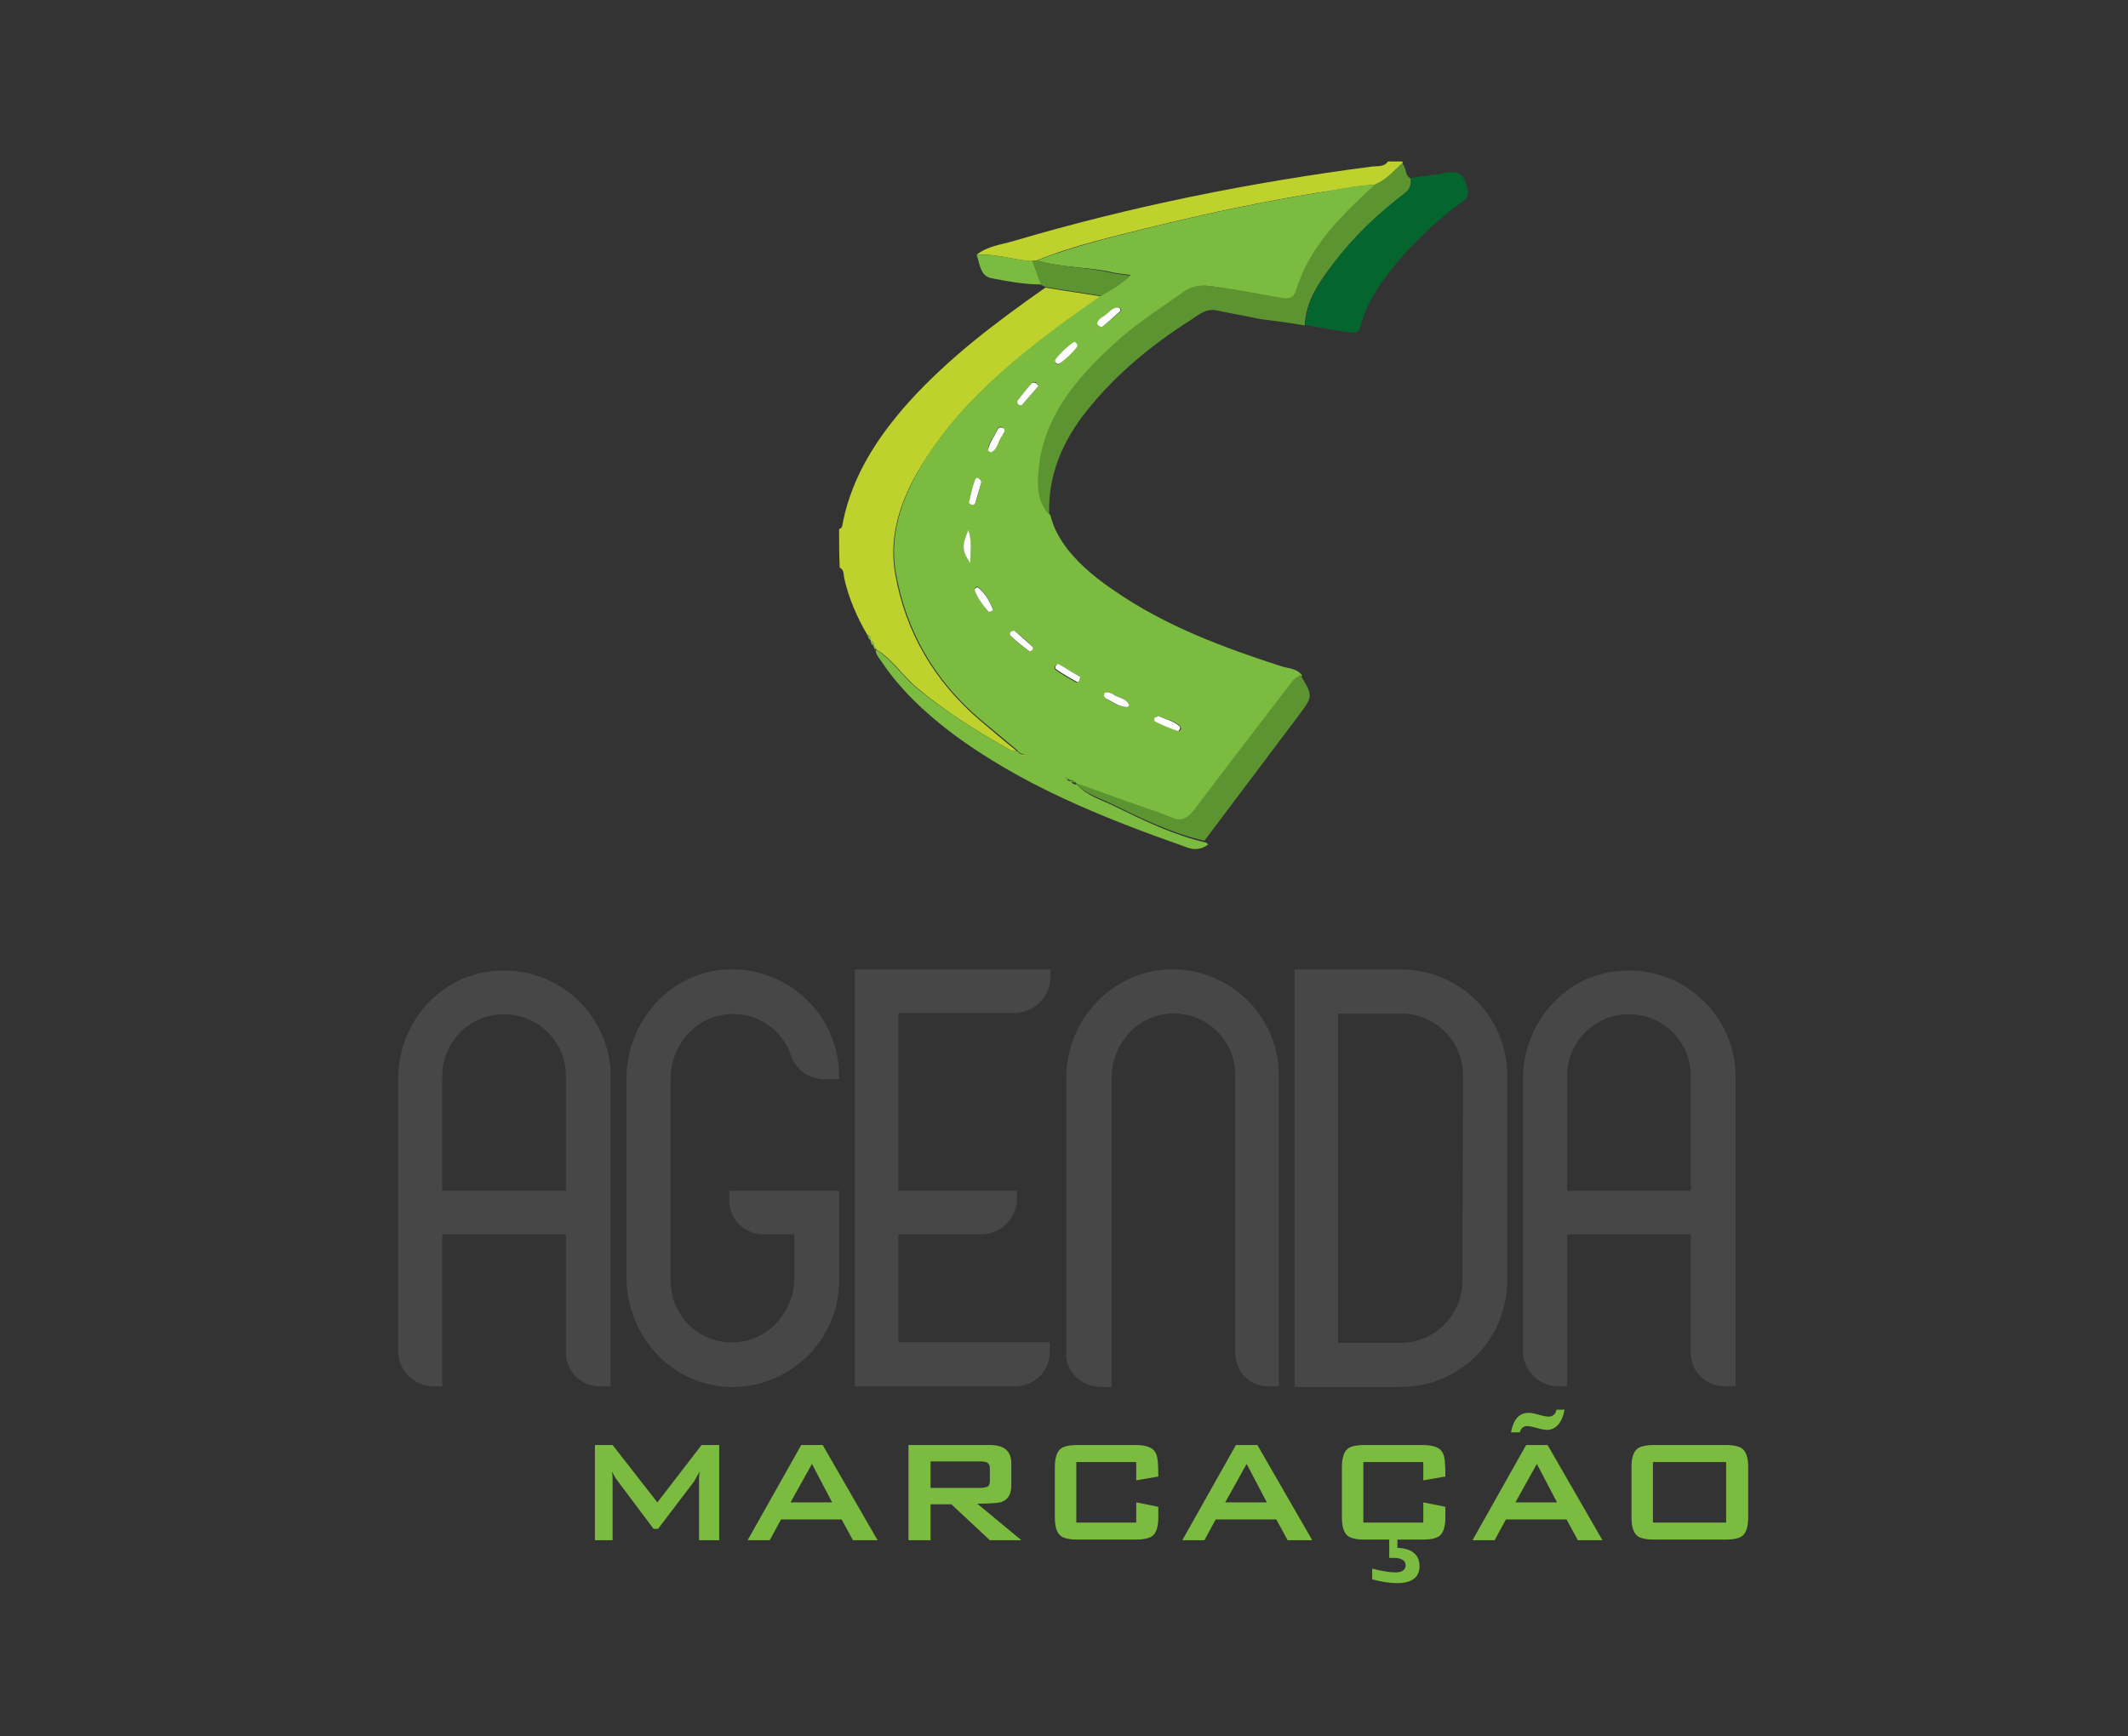 <?xml version="1.0" encoding="utf-8"?>
<!-- Generator: Adobe Illustrator 19.0.0, SVG Export Plug-In . SVG Version: 6.00 Build 0)  -->
<svg version="1.1" id="Camada_1" xmlns="http://www.w3.org/2000/svg" xmlns:xlink="http://www.w3.org/1999/xlink" x="0px" y="0px"
	 viewBox="-136 259.7 337.3 275.3" style="enable-background:new -136 259.7 337.3 275.3;" xml:space="preserve">
<rect x="-136" y="259.7" width="337.3" height="275.3" fill="#333333" stroke="none"/>
<style type="text/css">
	.st0{fill:#BED12C;}
	.st1{fill:#7ABB40;}
	.st2{fill:#5C9431;}
	.st3{fill:#05652F;}
	.st4{fill:#FDFDFD;}
	.st5{fill:#474747;stroke:#474747;stroke-miterlimit:10;}
</style>
<g>
	<path class="st0" d="M-3,343.6c0.6-0.2,0.5-0.7,0.6-1.1c1.5-7.4,5.5-13.5,10.4-19c6.4-7.1,14-12.8,21.7-18.2
		c2.9,0.5,5.9,0.9,8.8,1.4c-2.2,1.6-4.4,3.1-6.6,4.7c-8,6-15.5,12.3-21,20.8c-3.7,5.6-6.2,11.8-5,18.5c1.6,9.2,6.2,17,13.3,23.1
		c2,1.7,4,3.4,6,5l0,0c-0.4-0.1-1,0-1.3-0.3c-5.1-2.9-10.1-6-14.6-9.8c-2.3-1.9-3.8-4.5-6.4-6H3c-0.2-0.2-0.3-0.3-0.5-0.5l0,0
		c0-0.4,0-0.8-0.5-0.9l0,0c0-0.4-0.1-0.8-0.5-0.9c-1.7-2.9-3-5.9-3.7-9.1c-0.1-0.5,0-1.3-0.7-1.6C-3,347.6-3,345.6-3,343.6z"/>
	<path class="st0" d="M18.8,300.1c1.7-1.4,3.9-1.6,5.9-2.2c18.6-5.5,37.6-9.3,56.8-11.8c0.9-0.1,1.9,0.1,2.5-0.8c0.8,0,1.5,0,2.3,0
		c0,0.1,0,0.3,0,0.4c-1.4,1.1-2.5,2.6-4.2,3.3c-3,0.1-5.9,0.8-8.9,1.2c-8.7,1.4-17.3,3.2-25.9,5.3c-6.4,1.6-12.8,3-19,5.5
		c-0.3,0-0.6,0.1-0.9,0.1C24.6,300.9,21.8,299.9,18.8,300.1z"/>
	<path class="st1" d="M28.4,301c6.1-2.4,12.6-3.9,19-5.5c8.6-2.1,17.2-3.9,25.9-5.3c2.9-0.5,5.9-1.2,8.9-1.2
		c-5.2,4.9-10.4,9.8-12.6,16.9c-0.4,1.3-1.4,1.3-2.4,1.1c-3.3-0.6-6.6-1.2-9.9-1.7c-1.8-0.3-3.5-0.7-5.4,0.7
		c-3.8,2.7-7.8,5.2-11.2,8.4c-6,5.5-11.2,11.5-11.9,20.1c-0.2,2.3-0.2,4.9,1.7,6.9c0.5,2.1,1.5,3.8,2.8,5.5c2.1,2.6,4.7,4.7,7.4,6.5
		c8.1,5.6,17.3,9,26.6,12c1.1,0.3,2.3,0.3,3.1,1.4c-0.4,0.3-0.8,0.5-1.1,0.9c-5.3,6.9-10.5,13.8-15.8,20.7c-1,1.3-1.9,1.8-3.5,1.1
		c-1.9-0.8-3.9-1.4-5.8-2.1c-3.2-1.1-6.3-2.3-9.5-3.4c-0.2-0.4-0.5-0.4-0.9-0.5c-0.2-0.1-0.3-0.2-0.5-0.3c0,0.1-0.1,0.1-0.1,0.2
		c0.2,0.1,0.4,0.1,0.6,0.2c0.2,0.4,0.5,0.5,0.9,0.5c1.6,1.8,3.9,2.4,5.9,3.4c4.7,2.3,9.4,4.6,14.6,5.8c0.1,0.1,0.2,0.2,0.3,0.3
		c-1.2,0.9-2.4,0.9-3.8,0.3c-13-4.6-25.8-9.7-37-18.1c-4.3-3.3-8-6.8-10.9-11.1c-0.4-0.6-1-1.2-1-2c2.6,1.5,4.1,4.1,6.4,6
		c4.6,3.8,9.6,6.9,14.7,9.8c0.4,0.2,0.9,0.2,1.3,0.3c0.2,0.1,0.3,0.3,0.5,0.4s0.3,0.2,0.5,0.3c0,0,0.1-0.1,0.1-0.2
		c-0.2-0.1-0.4-0.1-0.6-0.2c-0.2-0.2-0.3-0.3-0.5-0.5c-2-1.7-4-3.3-6-5c-7.1-6.1-11.6-13.9-13.2-23.1c-1.2-6.7,1.4-12.9,5-18.5
		c5.5-8.5,13.1-14.8,21-20.8c2.2-1.6,4.4-3.1,6.6-4.7c1.5-0.9,3.1-1.7,4.6-3.2c-1.5-0.2-2.6-0.3-3.7-0.6C35.8,302,32,302.1,28.4,301
		z M19.5,336.3c0.1-0.3,0-0.6-0.3-0.7c-0.4-0.2-0.6,0.1-0.7,0.3c-0.3,1.1-0.6,2.2-0.9,3.3c0,0.1,0.2,0.4,0.3,0.5
		c0.3,0.2,0.6,0,0.7-0.3C19,338.4,19.2,337.4,19.5,336.3z M39.8,369.5c-0.4-0.1-0.7,0-0.8,0.4c0,0.2,0.1,0.5,0.2,0.5
		c1.1,0.6,2.1,1.4,3.5,1.4c0.1,0,0.3-0.2,0.3-0.3c-0.5-1.2-1.8-1.1-2.7-1.8C40.1,369.6,39.9,369.6,39.8,369.5z M20.7,356.7
		c0.4,0,0.8-0.2,0.7-0.5c-0.6-1.2-1.2-2.5-2.3-3.4c-0.2-0.2-0.7,0.1-0.6,0.4C19,354.6,19.8,355.7,20.7,356.7z M23.2,328.2
		c0.1-0.4-0.1-0.6-0.4-0.8c-0.4-0.1-0.6,0.1-0.7,0.4c-0.5,1.1-1.4,2-1.5,3.2c0,0.1,0.4,0.4,0.5,0.3c1.1-0.5,1.1-1.9,1.8-2.7
		C23.1,328.6,23.1,328.4,23.2,328.2z M35.2,367c-1.1-0.6-2.2-1.4-3.5-1.9c-0.4-0.2-0.7,0.5-0.4,0.8c1,0.7,2.2,1.4,3.3,2
		C34.9,368,35.2,367.6,35.2,367z M28.6,320.9c-0.2-0.3-0.3-0.5-0.4-0.6c-0.2-0.1-0.5,0-0.6,0.1c-0.8,0.9-1.5,1.8-2.2,2.7
		c-0.1,0.1,0,0.5,0.1,0.6s0.5,0.2,0.6,0.1C26.9,322.9,27.7,321.9,28.6,320.9z M47.6,373.2c-0.2,0.1-0.5,0.2-0.5,0.3
		c-0.1,0.2,0,0.5,0.1,0.6c1.2,0.5,2.4,1,3.6,1.5c0.2,0.1,0.6-0.4,0.3-0.7C50.2,373.9,48.8,373.8,47.6,373.2z M38.6,311.6
		c1-0.8,2.1-1.7,3.1-2.6c0.1,0-0.1-0.5-0.2-0.5c-1.1-0.2-1.6,0.9-2.4,1.3c-0.4,0.2-0.8,0.5-1,0.9C37.7,311.2,38.2,311.4,38.6,311.6z
		 M34.8,314.5c-0.1-0.3-0.4-0.6-0.7-0.4c-1.1,0.7-2.1,1.6-2.8,2.7c-0.2,0.3,0.1,0.6,0.4,0.7C32.1,317.4,34.8,314.8,34.8,314.5z
		 M24.8,359.7c-0.5,0.1-1,0.4-0.7,0.7c0.9,0.9,1.9,1.8,3,2.5c0.3,0.2,0.8-0.4,0.6-0.6C26.8,361.3,25.8,360.5,24.8,359.7z
		 M17.5,343.7c-1,2.6-1,3.4,0.3,5.3C17.8,347.1,18,345.7,17.5,343.7z"/>
	<path class="st2" d="M63.8,310.3c-2.3-0.5-4.7-0.9-7-1.4c-1.7-0.3-2.8,0.7-4,1.5c-6.3,4-12,8.7-16.6,14.5
		c-3.8,4.8-6.1,10.1-5.9,16.4c-1.9-2-1.9-4.6-1.7-6.9c0.7-8.5,5.9-14.6,11.9-20.1c3.4-3.2,7.4-5.7,11.2-8.4c1.9-1.3,3.6-0.9,5.4-0.7
		c3.3,0.5,6.6,1.1,9.9,1.7c1,0.2,2,0.2,2.4-1.1c2.2-7.2,7.4-12.1,12.6-16.9c1.7-0.7,2.9-2.1,4.2-3.3c0.8,0.6,0.4,1.9,1.4,2.4
		c0.1,1-0.1,1.7-1,2.4c-4.2,3.2-8,6.8-11.2,11c-2.2,2.9-4.4,5.9-4.6,9.9C68.6,310.9,66.2,310.6,63.8,310.3z"/>
	<path class="st3" d="M70.9,311.2c0.2-3.9,2.4-6.9,4.6-9.9c3.2-4.2,7-7.8,11.2-11c0.9-0.7,1.1-1.4,1-2.4c1.8-0.3,3.7-0.4,5.4-0.8
		c2-0.4,2.9,0.2,3.4,2.1c0.4,1.3,0.2,1.9-0.9,2.6c-4.3,3.2-8.2,6.9-11.5,11.2c-1.9,2.5-3.6,5.1-4.4,8.3c-0.2,0.8-0.5,1.3-1.6,1.1
		C75.8,312.1,73.4,311.7,70.9,311.2z"/>
	<path class="st1" d="M1.5,360.3c0.5,0.1,0.6,0.5,0.5,0.9C1.6,361,1.6,360.6,1.5,360.3z"/>
	<path class="st1" d="M2,361.2c0.5,0.2,0.5,0.5,0.5,0.9C2.1,361.9,2,361.6,2,361.2z"/>
	<path class="st1" d="M2.5,362.1c0.2,0.2,0.3,0.3,0.5,0.5C2.5,362.7,2.5,362.4,2.5,362.1z"/>
	<path class="st2" d="M28.4,301c3.6,1.1,7.4,1,11,1.8c1.1,0.3,2.3,0.4,3.7,0.6c-1.5,1.5-3,2.3-4.6,3.2c-2.9-0.5-5.9-0.9-8.8-1.4
		c-0.3-0.1-0.5-0.3-0.8-0.4c-0.5-1.2-0.9-2.5-1.4-3.7C27.9,301,28.1,301,28.4,301z"/>
	<path class="st1" d="M27.6,301.1c0.5,1.2,0.9,2.5,1.4,3.7c-2.7,0-5.3-0.5-7.9-1c-1.8-0.4-1.8-2.4-2.3-3.7
		C21.8,299.9,24.6,300.9,27.6,301.1z"/>
	<path class="st2" d="M70.1,366.7c2.1,3.4,2,3.4-0.3,6.5c-5,6.6-9.9,13.2-14.9,19.8c-5.2-1.2-9.9-3.5-14.6-5.8c-2-1-4.3-1.6-5.9-3.4
		l0,0c3.2,1.1,6.3,2.3,9.5,3.4c2,0.7,3.9,1.3,5.8,2.1c1.6,0.7,2.5,0.1,3.5-1.1c5.2-6.9,10.5-13.8,15.8-20.7
		C69.3,367.2,69.8,367,70.1,366.7z"/>
	<path class="st4" d="M19.5,336.3c-0.3,1.1-0.6,2.1-0.9,3.1c-0.1,0.3-0.4,0.5-0.7,0.3c-0.2-0.1-0.4-0.4-0.3-0.5
		c0.3-1.1,0.5-2.2,0.9-3.3c0.1-0.3,0.3-0.6,0.7-0.3C19.5,335.8,19.6,336,19.5,336.3z"/>
	<path class="st4" d="M39.8,369.5c0.1,0.1,0.4,0.1,0.5,0.2c0.9,0.7,2.2,0.6,2.7,1.8c0,0.1-0.2,0.3-0.3,0.3c-1.4,0-2.4-0.9-3.5-1.4
		c-0.1-0.1-0.3-0.4-0.2-0.5C39,369.5,39.3,369.4,39.8,369.5z"/>
	<path class="st4" d="M20.7,356.7c-0.9-1-1.7-2.1-2.2-3.4c-0.1-0.3,0.4-0.6,0.6-0.4c1.1,0.9,1.7,2.1,2.3,3.4
		C21.5,356.5,21.1,356.7,20.7,356.7z"/>
	<path class="st4" d="M23.2,328.2c-0.1,0.1-0.2,0.4-0.3,0.5c-0.7,0.8-0.7,2.2-1.8,2.7c-0.1,0-0.5-0.2-0.5-0.3c0.2-1.2,1-2.2,1.5-3.2
		c0.1-0.3,0.3-0.5,0.7-0.4C23.2,327.6,23.3,327.8,23.2,328.2z"/>
	<path class="st4" d="M35.2,367c0,0.6-0.3,1-0.5,0.8c-1.1-0.6-2.3-1.3-3.3-2c-0.3-0.2,0-0.9,0.4-0.8C32.9,365.6,34.1,366.4,35.2,367
		z"/>
	<path class="st4" d="M28.6,320.9c-0.9,1-1.7,2-2.6,3c-0.1,0.1-0.5,0-0.6-0.1s-0.2-0.5-0.1-0.6c0.7-0.9,1.4-1.8,2.2-2.7
		c0.1-0.1,0.4-0.2,0.6-0.1C28.3,320.4,28.4,320.7,28.6,320.9z"/>
	<path class="st4" d="M47.6,373.2c1.2,0.6,2.5,0.8,3.4,1.7c0.2,0.2-0.1,0.7-0.3,0.7c-1.2-0.4-2.4-0.9-3.6-1.5
		c-0.1,0-0.2-0.4-0.1-0.6C47.2,373.4,47.5,373.3,47.6,373.2z"/>
	<path class="st4" d="M38.6,311.6c-0.4-0.2-0.9-0.4-0.6-0.9c0.2-0.4,0.6-0.7,1-0.9c0.8-0.5,1.3-1.5,2.4-1.3c0.1,0,0.3,0.5,0.2,0.5
		C40.6,309.9,39.6,310.8,38.6,311.6z"/>
	<path class="st4" d="M34.8,314.5c0,0.4-2.7,3-3.1,2.9s-0.6-0.4-0.4-0.7c0.8-1.1,1.7-1.9,2.8-2.7C34.4,313.8,34.7,314.1,34.8,314.5z
		"/>
	<path class="st4" d="M24.8,359.7c1,0.9,2,1.7,2.9,2.6c0.2,0.3-0.3,0.8-0.6,0.6c-1.1-0.8-2.1-1.6-3-2.5
		C23.9,360,24.3,359.7,24.8,359.7z"/>
	<path class="st4" d="M17.5,343.7c0.6,2,0.3,3.4,0.3,5.3C16.5,347.1,16.4,346.3,17.5,343.7z"/>
	<path class="st2" d="M34.5,383.8c-0.4,0-0.7-0.1-0.9-0.5l0,0C33.9,383.3,34.3,383.4,34.5,383.8L34.5,383.8z"/>
	<path class="st0" d="M25.7,379.2c0.2,0.1,0.4,0.1,0.6,0.2c0,0.1-0.1,0.2-0.1,0.2C26,379.4,25.8,379.3,25.7,379.2L25.7,379.2z"/>
	<path class="st2" d="M33.5,383.3c-0.2-0.1-0.4-0.1-0.6-0.2c0-0.1,0.1-0.1,0.1-0.2C33.2,383.1,33.4,383.2,33.5,383.3
		C33.6,383.3,33.5,383.3,33.5,383.3z"/>
	<path class="st0" d="M25.7,379.2c-0.2-0.2-0.3-0.3-0.5-0.4l0,0C25.4,378.8,25.5,379,25.7,379.2L25.7,379.2z"/>
</g>
<g>
	<path class="st5" d="M-72.4,473.9v-43.1c0-8.8,6.7-16.4,15.5-16.7c9.3-0.5,17.2,7,17.2,16.3V479h-1.2c-2.7,0-4.9-2.1-4.9-4.8v-19.3
		h-20.6V479h-0.8C-70.1,479-72.4,476.7-72.4,473.9z M-45.8,430.3c0-5.7-4.6-10.3-10.3-10.3s-10.3,4.6-10.3,10.3V449h20.6V430.3z"/>
	<path class="st5" d="M-36.2,462.2v-31.5c0-8.8,6.7-16.4,15.5-16.8c9.3-0.4,17.2,7,17.2,16.4h-1.9c-2.1,0-4-1.3-4.7-3.3
		c-1.4-4.3-5.6-7.4-10.5-7c-5.5,0.4-9.6,5.2-9.6,10.7v32.1c0,5.9,5,10.7,11,10.2c5.5-0.4,9.6-5.2,9.6-10.7v-7.4h-5.4
		c-2.7,0-4.9-2.1-4.9-4.9V449h16.4v13.8c0,9.2-7.8,16.7-17.2,16.3C-29.6,478.6-36.2,471-36.2,462.2z"/>
	<path class="st5" d="M0,479v-65.1h6h24v0.7c0,2.9-2.4,5.2-5.3,5.2H5.9V449h18.8v0.7c0,2.9-2.3,5.2-5.2,5.2H5.9v18.1h24v1
		c0,2.8-2.2,5-5,5h-19H0z"/>
	<path class="st5" d="M33.5,474.4v-43.8c0-8.7,6.8-16.3,15.6-16.7c9.3-0.4,17.1,7,17.1,16.3v48.8h-1.2c-2.6,0-4.7-2.1-4.7-4.8v-44
		c0-6-5-10.7-11-10.3c-5.5,0.4-9.6,5.2-9.6,10.7v48.5h-1.4C35.5,478.9,33.5,476.9,33.5,474.4z"/>
	<path class="st5" d="M69.7,479v-65.1h6h10.4c9,0,16.3,7.3,16.3,16.3v32.5c0,9.1-7.3,16.4-16.4,16.4H72.7H69.7z M75.6,473.1H86
		c5.7,0,10.3-4.6,10.3-10.4l0.1-32.5c0-5.7-4.6-10.3-10.3-10.3H75.6V473.1z"/>
	<path class="st5" d="M105.9,473.9v-43.1c0-8.8,6.7-16.4,15.5-16.7c9.3-0.5,17.2,7,17.2,16.3V479h-1.2c-2.7,0-4.9-2.1-4.9-4.8v-19.3
		h-20.6V479H111C108.2,479,105.9,476.7,105.9,473.9z M132.5,430.3c0-5.7-4.6-10.3-10.3-10.3s-10.3,4.6-10.3,10.3V449h20.6V430.3z"/>
</g>
<g>
	<path class="st1" d="M-22,503.9h-3.2v-9.4c0-0.3,0-0.8,0.1-1.5c-0.2,0.4-0.5,0.9-0.9,1.6l-5.7,7.5h-0.7l-5.7-7.6
		c-0.4-0.5-0.7-1.1-0.9-1.5c0.1,0.6,0.1,1.1,0.1,1.5v9.4h-2.8v-15.1h2.8l7.1,9.1l7-9.1h2.8V503.9z"/>
	<path class="st1" d="M3.1,503.9h-3.9l-1.8-3.3h-9.6l-1.8,3.3h-3.5l8.5-15.1h3.4L3.1,503.9z M-4.1,497.9l-3.2-6.1l-3.4,6.1H-4.1z"/>
	<path class="st1" d="M25.9,503.9h-5l-6.1-5.7h-3.3v5.7H8v-15.1h12.9c2.3,0,3.4,1,3.4,2.9v3.5c0,1.5-0.6,2.4-1.8,2.7
		c-0.4,0.1-1.7,0.2-3.6,0.2L25.9,503.9z M20.9,494.4v-1.8c0-0.5-0.1-0.8-0.4-1c-0.2-0.1-0.6-0.2-1.1-0.2h-7.9v4.2h7.9
		c0.5,0,0.9-0.1,1.1-0.2C20.8,495.3,20.9,494.9,20.9,494.4z"/>
	<path class="st1" d="M47.6,500.3c0,1.4-0.3,2.3-0.8,2.8c-0.5,0.5-1.5,0.7-2.9,0.7h-9c-1.4,0-2.4-0.2-2.9-0.7
		c-0.5-0.5-0.8-1.4-0.8-2.8v-8c0-1.4,0.3-2.3,0.8-2.8c0.5-0.5,1.5-0.7,2.9-0.7h9c1.8,0,2.9,0.4,3.3,1.3c0.3,0.5,0.4,1.7,0.4,3.7
		l-3.5,0.6v-2.9h-9.5v9.6h9.5v-3.2l3.5,0.7V500.3z"/>
	<path class="st1" d="M72,503.9h-3.9l-1.8-3.3h-9.6l-1.8,3.3h-3.5l8.5-15.1h3.4L72,503.9z M64.8,497.9l-3.2-6.1l-3.4,6.1H64.8z"/>
	<path class="st1" d="M93.1,500.3c0,1.4-0.3,2.3-0.8,2.8c-0.5,0.5-1.5,0.7-2.9,0.7h-9c-1.4,0-2.4-0.2-2.9-0.7
		c-0.5-0.5-0.8-1.4-0.8-2.8v-8c0-1.4,0.3-2.3,0.8-2.8s1.5-0.7,2.9-0.7h9c1.8,0,2.9,0.4,3.3,1.3c0.3,0.5,0.4,1.7,0.4,3.7l-3.5,0.6
		v-2.9h-9.5v9.6h9.5v-3.2l3.5,0.7V500.3z M89,508c0,1.8-1.2,2.7-3.6,2.7c-1.1,0-2.4-0.2-3.9-0.6v-1.7c1.6,0.4,2.8,0.6,3.7,0.6
		c1,0,1.6-0.4,1.6-1.1c0-0.6-0.3-0.9-1-1.1c-0.3-0.1-0.8-0.1-1.6-0.1v-2.9h1.3v1.3C87.8,505.2,89,506.2,89,508z"/>
	<path class="st1" d="M118,503.9h-3.9l-1.8-3.3h-9.6l-1.8,3.3h-3.5l8.5-15.1h3.4L118,503.9z M112,483.2c-0.4,2.1-1.4,3.2-2.8,3.2
		c-0.4,0-0.9-0.1-1.6-0.3c-0.7-0.2-1.2-0.3-1.5-0.3c-0.6,0-1,0.3-1.2,1h-1.4c0.4-2.1,1.3-3.1,2.8-3.1c0.4,0,0.9,0.1,1.6,0.3
		s1.2,0.3,1.6,0.3c0.6,0,1.1-0.4,1.2-1.1H112z M110.8,497.9l-3.2-6.1l-3.4,6.1H110.8z"/>
	<path class="st1" d="M141.1,500.3c0,1.4-0.3,2.3-0.8,2.8c-0.5,0.5-1.5,0.7-2.9,0.7h-11.1c-1.4,0-2.4-0.2-2.9-0.7
		c-0.5-0.5-0.8-1.4-0.8-2.8v-8c0-1.4,0.3-2.3,0.8-2.8c0.5-0.5,1.5-0.7,2.9-0.7h11.1c1.4,0,2.4,0.2,2.9,0.7s0.8,1.4,0.8,2.8V500.3z
		 M137.6,501.1v-9.6H126v9.6H137.6z"/>
</g>
</svg>
